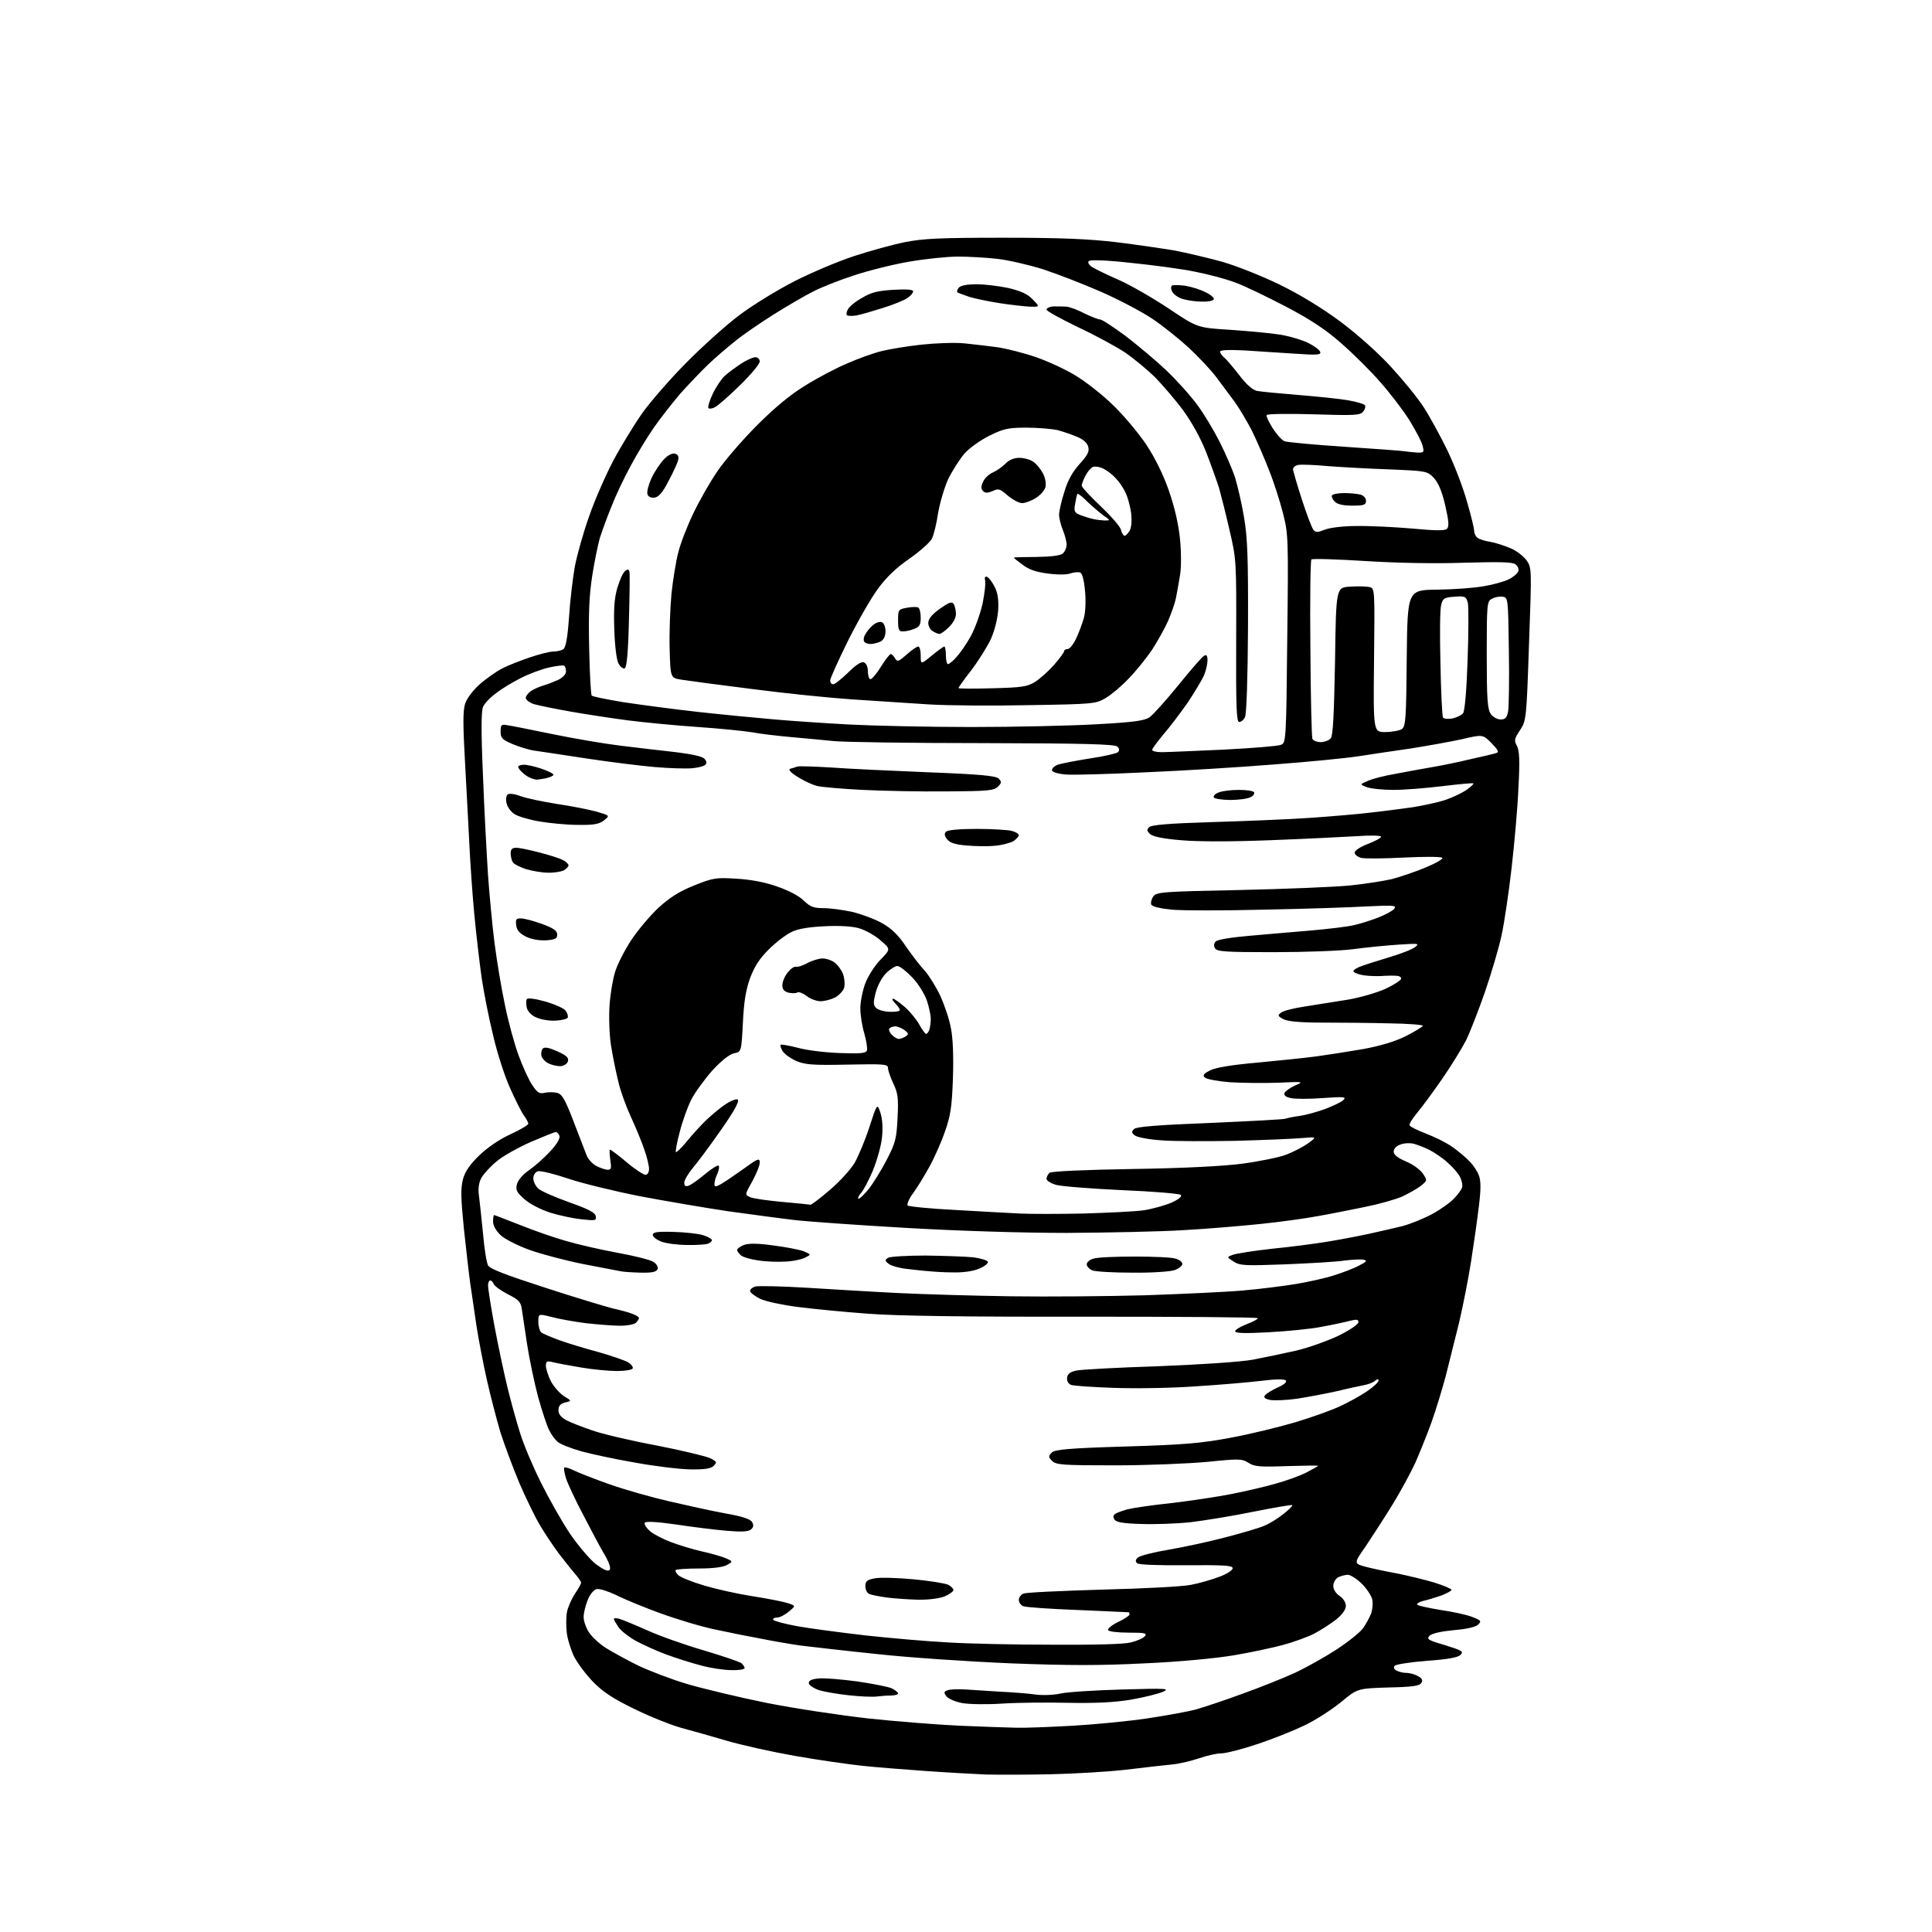 <?xml version="1.0" encoding="UTF-8" standalone="no"?>
<svg 
  version="1.1" 
  xmlns="http://www.w3.org/2000/svg" 
  xmlns:xlink="http://www.w3.org/1999/xlink" 
  xmlns:svg="http://www.w3.org/2000/svg"
  xmlns:rdf="http://www.w3.org/1999/02/22-rdf-syntax-ns#"
  xmlns:cc="http://creativecommons.org/ns#"
  xmlns:dc="http://purl.org/dc/elements/1.1/"
  viewBox="0 0 768 768"
  width="768"
  height="768"
>
<style>svg {background-color: white; }</style>"
<path stroke="none" fill="black" fill-rule="evenodd" d="M417.5,705.3C408.1,705.5 396.7,705.5 392.0,705.4C387.3,705.2 376.5,704.6 368.0,704.0C359.5,703.4 348.0,702.5 342.5,701.9C337.0,701.3 325.1,699.6 316.0,698.0C306.9,696.4 294.8,693.7 289.0,692.0C283.2,690.3 275.1,688.0 271.0,686.9C266.9,685.8 258.4,682.4 252.3,679.4C244.0,675.4 239.7,672.6 235.9,668.7C233.1,665.9 229.7,661.3 228.3,658.7C227.0,656.0 225.6,651.7 225.3,649.0C225.0,646.4 225.0,642.6 225.4,640.7C225.8,638.8 227.2,635.6 228.5,633.6C229.9,631.6 231.0,629.6 231.0,629.1C231.0,628.7 229.8,627.0 228.4,625.4C227.0,623.8 224.2,620.2 222.1,617.5C220.1,614.8 216.7,609.8 214.7,606.4C212.7,603.1 209.0,595.4 206.4,589.4C203.9,583.4 200.5,574.3 198.9,569.3C197.4,564.2 195.0,555.0 193.6,548.8C192.2,542.6 190.3,532.8 189.4,527.0C188.6,521.2 187.4,513.6 186.9,510.0C186.4,506.4 185.3,496.7 184.4,488.4C183.2,476.4 183.1,472.5 184.0,468.9C184.8,465.8 186.7,463.0 190.4,459.4C193.7,456.2 198.5,452.9 202.9,450.9C206.8,449.1 210.0,447.2 210.0,446.7C210.0,446.2 209.2,444.6 208.1,443.2C207.1,441.7 204.7,436.9 202.7,432.4C200.7,428.0 197.7,418.8 196.1,411.9C194.4,405.1 192.4,394.8 191.5,389.0C190.7,383.3 189.3,371.6 188.5,363.0C187.7,354.5 186.9,342.3 186.6,336.0C186.3,329.7 185.5,315.2 184.9,303.9C184.0,288.0 184.0,282.5 184.9,279.7C185.6,277.6 188.1,274.3 190.8,271.9C193.4,269.7 197.3,266.9 199.5,265.8C201.7,264.6 206.6,262.7 210.4,261.4C214.2,260.1 218.5,259.0 219.9,259.0C221.3,259.0 223.1,258.6 223.9,258.1C224.9,257.4 225.6,253.7 226.2,245.3C226.6,238.8 227.7,229.8 228.5,225.2C229.4,220.6 231.9,211.6 234.2,205.2C236.4,198.8 240.8,188.8 243.8,183.1C246.9,177.3 252.1,168.8 255.4,164.1C258.8,159.4 266.7,150.3 273.0,144.0C279.3,137.6 288.8,129.1 294.0,125.2C299.2,121.3 309.1,115.2 316.0,111.7C322.9,108.2 333.4,103.8 339.5,101.8C345.6,99.8 354.6,97.3 359.5,96.3C367.0,94.8 373.7,94.5 399.0,94.5C422.1,94.5 433.0,95.0 444.0,96.3C452.0,97.3 462.3,98.8 467.0,99.6C471.7,100.5 480.2,102.5 486.0,104.1C491.8,105.8 502.1,109.9 508.8,113.2C516.6,117.0 525.5,122.4 532.9,127.9C539.7,133.0 548.0,140.4 553.0,145.9C557.7,151.0 563.5,158.1 565.9,161.8C568.3,165.5 572.4,173.0 575.1,178.5C577.8,184.0 581.4,193.2 583.0,198.9C584.7,204.6 586.0,210.0 586.0,211.0C586.0,212.0 586.6,213.2 587.2,213.7C587.9,214.3 590.3,215.1 592.5,215.4C594.7,215.8 598.3,217.0 600.6,218.0C602.8,218.9 605.6,221.1 606.8,222.7C608.9,225.7 608.9,225.9 607.8,256.1C606.8,286.1 606.7,286.5 604.2,290.3C602.0,293.6 601.8,294.3 603.0,296.5C604.0,298.4 604.2,302.3 603.6,313.1C603.3,320.9 602.0,335.2 600.9,344.9C599.8,354.6 598.0,366.7 596.9,371.8C595.8,376.9 592.8,387.0 590.3,394.3C587.8,401.5 584.4,410.2 582.8,413.5C581.1,416.8 576.8,423.8 573.2,429.0C569.6,434.2 565.1,440.3 563.3,442.4C561.5,444.6 560.1,446.8 560.3,447.3C560.4,447.8 563.4,449.3 566.8,450.6C570.2,451.9 574.9,454.2 577.3,455.9C579.6,457.5 582.7,460.1 584.2,461.7C585.7,463.2 587.4,465.8 587.9,467.3C588.7,469.4 588.7,472.8 587.9,479.3C587.3,484.4 585.9,494.3 584.8,501.3C583.7,508.4 581.5,519.4 580.0,525.8C578.4,532.2 576.0,541.8 574.7,547.0C573.3,552.2 570.8,560.5 569.0,565.5C567.2,570.5 564.3,577.6 562.6,581.5C560.8,585.4 556.8,592.8 553.6,598.0C550.4,603.2 545.6,610.6 543.0,614.5C538.1,621.5 538.1,621.5 542.8,622.8C545.4,623.5 551.1,624.7 555.5,625.5C559.9,626.4 566.5,628.0 570.2,629.1C574.0,630.3 577.0,631.6 577.0,632.0C577.0,632.4 575.1,633.4 572.8,634.3C570.4,635.1 567.2,636.1 565.7,636.4C564.2,636.8 563.1,637.4 563.4,637.9C563.7,638.3 567.9,639.2 572.7,640.0C577.5,640.7 583.2,641.9 585.3,642.8C588.7,644.1 589.0,644.4 587.6,645.8C586.7,646.7 583.1,647.6 578.0,648.0C572.8,648.5 569.3,649.3 568.3,650.2C567.0,651.6 567.6,652.0 574.5,654.0C581.2,656.1 581.9,656.5 580.6,657.8C579.6,658.9 575.5,659.6 567.3,660.2C560.8,660.7 555.1,661.6 554.5,662.1C553.9,662.7 554.0,663.4 555.0,664.0C555.8,664.5 557.6,665.0 559.0,665.0C560.4,665.0 562.5,665.6 563.7,666.3C565.3,667.2 565.7,667.9 565.0,669.0C564.3,670.2 561.3,670.6 551.8,670.8C539.6,671.2 539.6,671.2 533.1,676.6C529.4,679.6 522.8,683.9 518.3,686.0C513.9,688.1 505.4,691.5 499.5,693.4C493.6,695.4 487.2,697.0 485.4,697.0C483.6,697.0 479.7,697.9 476.8,698.9C473.9,699.9 469.0,701.1 466.0,701.4C463.0,701.7 454.6,702.6 447.5,703.5C440.4,704.3 426.9,705.1 417.5,705.3zM404.0,686.8C407.6,686.9 417.7,686.5 426.5,686.0C435.3,685.5 448.6,684.2 456.0,683.1C463.4,682.0 472.1,680.4 475.2,679.6C478.3,678.7 486.6,676.0 493.6,673.4C500.6,670.9 510.1,667.1 514.7,665.0C519.2,662.9 526.7,658.7 531.3,655.7C535.9,652.7 540.6,648.9 541.8,647.3C543.0,645.6 544.4,643.0 545.0,641.5C545.6,639.9 545.8,637.4 545.5,635.8C545.1,634.2 543.2,631.4 541.3,629.5C539.3,627.6 536.8,626.0 535.8,626.0C534.7,626.0 533.0,626.5 531.9,627.0C530.9,627.6 530.0,629.1 530.0,630.4C530.0,631.8 531.0,633.4 532.5,634.4C534.0,635.4 535.0,637.0 535.0,638.4C535.0,639.8 533.6,641.8 531.0,643.9C528.8,645.6 524.9,648.1 522.2,649.5C519.6,650.8 514.1,652.8 510.0,653.9C505.9,655.0 497.1,656.9 490.5,658.0C483.4,659.2 468.9,660.6 455.2,661.2C437.4,662.1 425.0,662.1 401.7,661.2C385.1,660.5 361.1,658.9 348.5,657.5C335.9,656.2 322.1,654.6 318.0,654.1C313.9,653.5 306.9,652.3 302.5,651.4C298.1,650.6 290.0,649.0 284.5,647.8C279.0,646.7 269.1,643.7 262.5,641.3C255.9,638.9 247.9,635.6 244.8,634.0C241.6,632.5 238.2,631.4 237.1,631.7C236.0,632.0 234.4,633.9 233.6,636.1C232.7,638.3 232.0,641.3 232.0,642.8C232.0,644.3 232.9,647.0 234.0,648.7C235.1,650.5 238.1,653.3 240.7,655.0C243.4,656.7 249.1,659.8 253.5,662.0C257.9,664.1 266.7,667.5 273.1,669.4C279.6,671.3 293.7,674.7 304.6,676.9C315.6,679.1 333.7,681.8 345.0,683.1C356.3,684.3 372.7,685.6 381.5,686.0C390.3,686.4 400.4,686.7 404.0,686.8zM398.5,677.2C392.4,677.6 385.3,677.5 382.5,677.0C379.8,676.5 377.0,675.3 376.2,674.3C375.1,672.8 375.2,672.4 376.7,671.9C377.7,671.5 381.0,671.4 384.0,671.6C387.0,671.8 393.3,672.2 398.0,672.5C402.7,672.7 408.8,673.2 411.6,673.6C414.5,674.0 419.0,673.8 421.6,673.2C424.3,672.6 435.3,671.9 446.0,671.6C463.7,671.1 465.2,671.2 462.3,672.5C460.5,673.3 454.9,674.7 449.8,675.6C443.3,676.7 436.0,677.1 425.0,676.9C416.5,676.7 404.6,676.8 398.5,677.2zM348.4,674.4C346.8,674.6 341.8,674.4 337.4,673.9C332.9,673.4 327.5,672.5 325.4,671.8C323.2,671.0 321.5,669.8 321.5,669.0C321.5,668.0 322.8,667.4 325.7,667.2C327.9,667.0 334.8,667.6 340.8,668.4C346.9,669.3 353.0,670.5 354.4,671.1C355.8,671.8 357.0,672.7 357.0,673.2C357.0,673.6 355.7,674.0 354.1,674.0C352.5,674.0 350.0,674.2 348.4,674.4zM290.8,663.9C287.9,663.9 282.4,663.1 278.5,662.0C274.6,661.0 268.4,659.0 264.6,657.6C260.9,656.2 255.6,653.8 252.8,652.3C250.1,650.8 247.0,648.4 245.9,646.9C244.9,645.4 244.0,643.9 244.0,643.5C244.0,643.2 245.0,643.2 246.2,643.5C247.5,643.9 252.4,645.9 257.1,648.0C261.9,650.2 272.0,653.8 279.6,656.0C287.3,658.3 294.1,660.6 294.8,661.2C295.4,661.8 296.0,662.6 296.0,663.1C296.0,663.6 293.6,664.0 290.8,663.9zM418.3,653.8C435.2,653.9 446.8,653.6 449.5,652.9C452.0,652.3 454.5,651.2 455.1,650.4C456.1,649.2 455.0,649.0 448.7,649.0C444.5,649.0 440.8,648.6 440.5,648.0C440.2,647.5 441.9,646.0 444.4,644.8C447.0,643.6 449.0,642.2 449.0,641.8C449.0,641.4 448.9,641.0 448.8,640.9C448.6,640.9 439.5,640.5 428.5,640.0C417.5,639.6 407.7,638.9 406.8,638.5C405.8,638.1 405.0,637.0 405.0,636.0C405.0,635.0 405.8,633.9 406.8,633.5C407.7,633.0 421.8,632.4 438.0,631.9C454.2,631.5 470.2,630.7 473.4,630.0C476.7,629.4 481.8,627.9 484.7,626.8C487.7,625.7 490.0,624.2 490.0,623.4C490.0,622.3 486.8,622.1 471.5,622.2C459.7,622.3 452.6,622.0 452.0,621.4C451.2,620.6 451.4,619.9 452.4,619.1C453.2,618.4 458.8,617.0 464.7,616.0C470.6,615.0 480.8,612.8 487.2,611.1C493.7,609.4 500.6,607.4 502.6,606.5C504.6,605.7 508.0,603.6 510.1,601.9C512.3,600.2 513.9,598.6 513.7,598.3C513.4,598.1 506.5,599.3 498.4,600.9C490.2,602.6 478.9,604.4 473.3,605.1C467.7,605.7 458.8,606.0 453.5,605.8C446.4,605.6 443.7,605.1 443.0,604.0C442.4,603.1 442.5,602.3 443.3,601.8C444.0,601.3 446.1,600.6 448.1,600.0C450.0,599.5 457.9,598.3 465.6,597.5C473.2,596.6 484.0,595.0 489.5,593.9C495.0,592.8 502.9,591.0 507.0,589.8C511.1,588.7 516.6,586.7 519.2,585.4C521.9,584.0 524.0,582.8 524.0,582.7C524.0,582.5 518.4,582.6 511.5,582.8C500.8,583.2 498.6,583.0 496.3,581.5C493.8,579.9 492.7,579.8 480.1,581.1C472.6,581.8 456.1,582.5 443.3,582.5C422.5,582.5 419.9,582.3 418.3,580.8C416.7,579.2 416.7,578.9 418.1,577.4C419.4,576.2 424.5,575.7 447.6,575.0C471.0,574.3 477.7,573.7 489.3,571.5C496.9,570.1 508.4,567.3 514.8,565.4C521.2,563.5 529.3,560.6 532.7,559.0C536.2,557.4 541.0,554.7 543.5,553.0C546.0,551.3 548.0,549.4 548.0,548.8C548.0,548.1 547.5,548.1 546.6,548.9C545.8,549.6 543.9,550.3 542.3,550.6C540.8,550.9 535.9,551.9 531.5,553.0C527.1,554.0 520.0,555.3 515.7,556.0C511.4,556.6 506.6,556.8 504.9,556.5C502.6,556.0 502.2,555.5 502.9,554.6C503.5,553.9 505.8,552.5 508.0,551.5C510.5,550.4 511.7,549.3 511.1,548.7C510.6,548.2 506.8,548.2 501.4,548.9C496.5,549.5 484.7,550.5 475.2,551.1C465.7,551.8 451.1,552.0 442.7,551.7C434.3,551.4 426.7,550.9 425.7,550.5C424.6,550.0 424.0,548.9 424.2,547.6C424.4,546.1 425.5,545.3 428.0,544.8C429.9,544.4 444.6,543.6 460.5,543.1C477.6,542.4 493.0,541.4 498.0,540.5C502.7,539.6 510.4,538.0 515.2,536.9C520.0,535.8 527.5,533.1 532.0,531.0C536.5,528.8 540.0,526.4 540.0,525.6C540.0,524.5 539.3,524.4 536.8,525.0C535.0,525.5 529.9,526.6 525.5,527.4C521.1,528.3 511.5,529.2 504.2,529.6C495.1,530.1 491.0,530.0 491.0,529.2C491.0,528.6 493.0,527.4 495.5,526.4C498.0,525.5 500.0,524.4 500.0,524.0C500.0,523.6 468.8,523.4 430.8,523.4C383.5,523.5 356.2,523.1 344.7,522.2C335.4,521.5 322.9,520.3 316.8,519.5C310.8,518.7 304.2,517.3 302.2,516.3C300.2,515.3 298.4,514.0 298.2,513.3C298.0,512.6 299.0,511.8 300.3,511.4C301.7,511.1 310.9,511.3 320.7,511.9C330.5,512.5 346.8,513.5 357.0,514.0C367.2,514.5 387.4,515.1 402.0,515.3C416.6,515.5 440.4,515.3 455.0,514.9C469.6,514.4 487.1,513.6 494.0,513.0C500.9,512.4 510.4,511.2 515.2,510.4C520.0,509.6 526.8,508.1 530.2,507.0C533.7,505.9 538.2,504.2 540.2,503.1C543.2,501.6 543.6,501.1 542.2,500.8C541.2,500.5 537.7,500.7 534.4,501.1C531.2,501.6 520.5,502.2 510.8,502.6C494.7,503.2 492.9,503.1 490.4,501.5C487.6,499.7 487.6,499.7 490.1,498.8C491.4,498.3 498.4,497.2 505.6,496.4C512.8,495.7 522.7,494.4 527.6,493.6C532.5,492.8 539.9,491.4 544.0,490.5C548.1,489.6 554.2,488.2 557.5,487.4C560.8,486.5 566.2,484.3 569.5,482.5C572.8,480.7 576.7,477.9 578.1,476.3C579.6,474.8 581.0,472.8 581.2,472.0C581.5,471.2 581.1,469.3 580.4,467.9C579.7,466.5 577.5,463.9 575.5,462.2C573.6,460.4 570.3,458.2 568.2,457.1C566.2,456.1 563.3,455.0 561.8,454.6C560.3,454.3 558.0,454.4 556.6,455.0C555.1,455.5 554.0,456.7 554.0,457.8C554.0,459.0 555.6,460.3 558.9,461.7C561.6,462.8 564.6,465.0 565.6,466.5C567.4,469.2 567.4,469.3 564.9,471.3C563.6,472.4 560.2,474.3 557.5,475.6C554.8,476.8 548.0,478.7 542.5,479.8C537.0,480.9 528.7,482.6 524.0,483.4C519.3,484.3 509.2,485.7 501.5,486.5C493.8,487.3 479.9,488.5 470.5,489.0C461.1,489.6 440.2,490.0 424.0,490.1C406.2,490.1 380.8,489.3 360.0,488.1C341.0,487.0 321.2,485.6 316.0,485.0C310.8,484.4 298.9,482.8 289.5,481.5C280.1,480.1 264.3,477.4 254.3,475.5C244.2,473.5 231.4,470.4 225.8,468.5C220.2,466.6 214.8,465.3 213.8,465.6C212.8,465.9 212.0,467.1 212.0,468.4C212.0,469.7 212.9,471.5 214.0,472.5C215.1,473.5 220.6,475.9 226.2,477.9C233.8,480.6 236.6,482.0 236.8,483.4C237.2,485.2 236.7,485.3 231.3,484.7C228.1,484.4 222.5,483.2 218.9,482.1C215.1,480.9 210.8,478.7 208.6,476.8C205.4,474.0 204.9,473.1 205.5,470.7C206.0,469.0 207.9,466.8 210.4,465.1C212.7,463.5 216.4,460.2 218.8,457.6C221.4,454.8 222.7,452.5 222.4,451.5C222.1,450.7 221.4,450.0 220.9,450.0C220.5,450.0 216.0,451.8 211.1,453.9C206.1,456.1 200.0,459.5 197.5,461.6C194.9,463.7 192.2,466.7 191.3,468.3C190.3,470.3 190.0,472.6 190.4,475.4C190.7,477.6 191.4,484.3 192.0,490.3C192.5,496.2 193.4,501.9 194.0,503.0C194.7,504.4 201.0,506.8 216.8,511.9C228.7,515.8 240.8,519.4 243.5,520.1C246.2,520.7 249.7,521.6 251.2,522.2C252.8,522.8 254.0,523.5 254.0,523.9C254.0,524.3 253.5,525.1 252.8,525.8C252.1,526.5 249.3,527.0 246.5,527.0C243.7,527.0 237.6,526.5 233.0,526.0C228.3,525.4 222.1,524.3 219.2,523.5C214.0,522.2 214.0,522.2 214.0,525.5C214.0,527.3 214.6,529.2 215.2,529.7C215.9,530.2 219.2,531.6 222.5,532.8C225.8,534.0 232.8,536.1 238.0,537.5C243.2,539.0 248.5,540.8 249.8,541.6C251.0,542.4 251.8,543.5 251.5,544.0C251.1,544.6 248.3,545.0 245.2,545.0C242.1,545.0 235.7,544.4 231.0,543.6C226.3,542.8 221.3,541.9 219.8,541.5C217.4,540.9 217.0,541.1 217.0,542.9C217.0,544.1 217.9,546.9 219.0,549.1C220.2,551.3 222.5,553.9 224.2,555.0C227.3,556.9 227.3,556.9 224.7,557.5C222.7,558.0 222.0,558.9 222.0,560.6C222.0,562.2 223.0,563.4 225.2,564.6C226.9,565.5 231.6,567.3 235.4,568.6C239.3,570.0 250.8,572.7 261.0,574.6C271.2,576.6 280.8,578.9 282.4,579.7C284.9,581.0 285.1,581.3 283.7,582.7C282.6,583.8 280.2,584.2 274.2,584.1C269.8,584.0 260.0,582.8 252.4,581.4C244.7,580.1 235.1,578.0 231.0,576.9C226.9,575.7 222.7,574.1 221.6,573.1C220.6,572.2 219.1,570.2 218.3,568.5C217.4,566.9 215.5,560.9 213.9,555.3C212.4,549.6 210.4,540.1 209.5,534.2C208.6,528.3 207.7,522.0 207.4,520.2C207.0,517.5 206.1,516.6 201.9,514.5C199.2,513.1 196.7,511.3 196.3,510.5C196.0,509.7 195.4,509.0 194.9,509.0C194.4,509.0 194.0,509.9 194.0,511.0C194.0,512.1 195.1,519.2 196.5,526.8C197.9,534.3 200.2,545.2 201.6,551.0C203.0,556.8 205.3,565.1 206.7,569.5C208.0,573.9 211.8,582.9 215.1,589.5C218.4,596.1 223.6,605.3 226.8,610.0C230.0,614.6 234.5,619.9 236.9,621.8C239.8,623.9 241.6,624.8 242.3,624.1C242.9,623.5 242.3,621.5 240.5,618.3C238.9,615.7 235.1,608.5 232.0,602.5C228.8,596.5 225.7,589.8 225.0,587.7C224.4,585.6 224.0,583.6 224.3,583.4C224.6,583.1 226.2,583.6 227.9,584.4C229.6,585.3 236.0,587.8 242.2,590.0C248.4,592.2 259.1,595.2 266.0,596.8C272.9,598.4 282.9,600.6 288.3,601.6C295.2,602.8 298.4,603.9 299.0,605.1C299.7,606.3 299.5,607.2 298.5,608.0C297.4,608.9 294.7,609.0 288.8,608.5C284.2,608.1 275.2,607.0 268.7,606.0C261.0,604.9 256.7,604.7 256.3,605.3C256.0,605.9 256.9,607.3 258.3,608.6C259.7,609.8 263.5,611.8 266.7,613.0C269.9,614.2 275.4,615.9 279.0,616.7C282.6,617.5 286.8,618.7 288.5,619.4C291.4,620.7 291.4,620.7 289.0,622.1C287.4,623.0 283.4,623.5 277.8,623.5C273.1,623.5 268.9,623.8 268.6,624.1C268.3,624.4 268.8,625.4 269.7,626.2C270.7,627.1 275.3,628.9 280.0,630.3C284.7,631.7 293.2,633.6 299.0,634.5C304.8,635.4 311.0,636.6 312.9,637.2C316.4,638.3 316.4,638.3 313.6,640.6C312.1,641.9 310.0,643.0 308.9,643.0C307.8,643.0 307.1,643.4 307.4,643.9C307.7,644.4 311.9,645.5 316.7,646.4C321.6,647.3 333.8,648.9 344.0,650.1C354.1,651.2 369.0,652.5 377.0,652.9C385.0,653.4 403.6,653.8 418.3,653.8zM364.8,635.9C360.8,635.8 355.1,635.4 352.3,635.0C349.4,634.6 346.3,634.0 345.5,633.6C344.7,633.3 344.0,631.9 344.0,630.6C344.0,628.5 344.6,628.0 347.8,627.4C349.8,627.0 356.8,627.2 363.2,627.8C369.6,628.4 375.8,629.4 377.0,630.0C378.1,630.6 379.0,631.5 379.0,632.1C379.0,632.6 377.4,633.8 375.5,634.6C373.4,635.4 369.2,636.0 364.8,635.9zM254.6,505.9C251.3,505.8 247.6,505.6 246.5,505.3C245.4,505.1 238.8,503.8 231.9,502.5C224.9,501.1 215.4,498.6 210.6,496.9C205.9,495.2 200.7,492.6 199.0,491.0C197.2,489.3 196.0,487.2 196.0,485.6C196.0,484.2 196.2,483.0 196.4,483.0C196.6,483.0 201.2,484.8 206.6,486.9C212.1,489.1 220.3,492.0 225.0,493.3C229.7,494.7 238.9,496.8 245.5,498.0C252.1,499.2 258.5,500.8 259.7,501.6C261.0,502.4 261.7,503.6 261.4,504.5C260.9,505.6 259.3,506.0 254.6,505.9zM378.7,505.8C375.3,505.8 370.9,505.5 369.0,505.3C367.1,505.2 363.2,504.7 360.4,504.4C357.5,504.1 354.4,503.2 353.4,502.5C351.7,501.2 351.7,500.9 353.0,500.0C353.8,499.5 360.5,499.1 368.0,499.1C375.4,499.2 383.9,499.5 386.9,499.8C389.9,500.2 392.5,501.0 392.7,501.6C392.9,502.2 391.3,503.5 389.0,504.4C386.6,505.4 382.5,505.9 378.7,505.8zM450.1,505.9C442.6,505.9 435.5,505.5 434.2,505.0C433.0,504.5 432.0,503.4 432.0,502.6C432.0,501.7 433.2,500.7 434.8,500.3C436.3,499.8 443.6,499.5 451.0,499.5C458.4,499.5 465.7,499.8 467.2,500.3C468.8,500.7 470.0,501.7 470.0,502.4C470.0,503.2 468.6,504.3 466.9,504.9C465.1,505.5 457.6,506.0 450.1,505.9zM312.1,501.5C309.0,501.7 304.1,501.5 301.2,501.0C298.3,500.6 295.3,499.7 294.5,499.0C293.7,498.3 293.0,497.3 293.0,496.9C293.0,496.4 294.2,495.5 295.7,494.9C297.6,494.2 301.1,494.2 307.5,495.1C312.4,495.7 317.9,496.8 319.5,497.4C322.5,498.7 322.5,498.7 320.1,499.9C318.8,500.6 315.2,501.4 312.1,501.5zM273.2,494.9C269.5,494.9 264.9,494.3 263.0,493.6C261.1,492.9 259.5,491.7 259.5,490.9C259.5,489.8 261.2,489.5 267.7,489.7C272.3,489.8 277.5,490.4 279.5,491.0C281.4,491.6 283.0,492.5 283.0,493.0C283.0,493.4 282.3,494.1 281.4,494.4C280.5,494.7 276.8,495.0 273.2,494.9zM430.5,482.4C440.4,482.1 451.3,481.6 454.7,481.1C458.0,480.6 463.0,479.2 465.6,478.1C468.5,476.8 470.0,475.6 469.4,475.0C468.9,474.5 458.4,473.6 446.0,473.1C433.6,472.5 421.8,471.6 419.8,471.0C417.7,470.4 416.0,469.3 416.0,468.6C416.0,467.8 416.6,466.8 417.2,466.2C418.0,465.6 431.3,465.0 450.0,464.7C470.1,464.4 485.9,463.6 493.7,462.6C500.5,461.7 508.4,460.1 511.3,459.0C514.2,457.9 518.2,455.8 520.1,454.4C523.5,451.9 523.5,451.9 517.5,452.4C514.2,452.7 502.3,453.2 491.0,453.5C479.7,453.7 466.5,453.7 461.7,453.3C456.9,453.0 452.2,452.1 451.2,451.4C449.8,450.4 449.7,449.9 450.8,448.8C451.7,447.9 460.0,447.2 480.8,446.4C496.6,445.7 510.2,445.0 511.0,444.7C511.8,444.4 514.3,443.9 516.6,443.6C518.8,443.3 523.3,442.1 526.6,440.9C529.8,439.7 533.2,438.1 534.0,437.3C535.3,436.0 534.4,435.9 525.8,436.5C520.5,436.9 514.7,436.9 513.1,436.5C511.1,436.1 510.3,435.4 510.6,434.5C510.9,433.8 512.8,432.4 514.8,431.5C518.4,430.0 518.3,429.9 508.0,430.4C502.2,430.6 493.6,430.5 488.8,430.2C484.0,429.8 479.6,429.0 478.9,428.3C478.0,427.4 478.5,426.8 481.0,425.5C483.1,424.4 489.6,423.3 499.9,422.4C508.5,421.6 519.1,420.5 523.5,419.9C527.9,419.3 536.2,418.0 542.0,417.0C548.9,415.7 554.6,414.0 558.8,411.9C562.3,410.1 565.3,408.3 565.6,407.8C565.9,407.4 559.9,406.9 552.3,406.8C544.7,406.6 532.6,406.5 525.5,406.5C516.6,406.5 511.7,406.0 510.1,405.1C507.9,403.9 507.8,403.6 509.3,402.5C510.2,401.8 514.5,400.7 518.7,400.1C523.0,399.4 530.6,398.2 535.7,397.4C540.9,396.5 547.4,394.6 550.9,393.0C554.3,391.4 557.0,389.6 557.0,389.0C557.0,388.5 556.2,387.9 555.2,387.9C554.3,387.8 551.4,387.8 548.8,388.0C546.2,388.1 542.7,387.9 541.0,387.5C539.4,387.1 538.0,386.5 538.0,386.0C538.0,385.6 539.2,384.8 540.8,384.2C542.3,383.6 547.3,382.0 552.0,380.6C556.7,379.2 561.4,377.4 562.5,376.5C564.4,375.0 563.9,375.0 556.0,375.5C551.3,375.8 543.2,376.6 538.0,377.3C532.8,378.0 518.5,378.5 506.2,378.5C487.5,378.5 483.8,378.3 483.0,377.0C482.4,376.0 482.5,375.1 483.3,374.2C484.1,373.5 489.5,372.6 496.6,372.0C503.1,371.4 514.1,370.5 521.0,369.9C527.9,369.3 535.5,368.4 538.0,367.8C540.5,367.3 544.8,365.9 547.7,364.8C550.6,363.7 553.5,362.1 554.2,361.3C555.3,359.9 554.2,359.8 543.5,360.3C536.9,360.7 518.5,361.3 502.5,361.6C486.6,362.0 470.0,362.0 465.8,361.6C460.9,361.1 458.0,360.4 457.6,359.5C457.4,358.8 457.7,357.4 458.5,356.3C459.7,354.6 462.4,354.4 492.7,353.8C510.7,353.4 530.5,352.6 536.5,352.0C542.5,351.4 550.2,350.2 553.5,349.4C556.8,348.5 562.8,346.5 566.8,344.8C570.9,343.1 573.8,341.4 573.3,341.0C572.9,340.5 566.0,340.5 558.0,340.9C550.0,341.3 542.4,341.4 541.0,341.0C539.6,340.6 538.5,339.7 538.5,338.9C538.5,338.1 540.8,336.6 543.7,335.5C546.6,334.4 549.0,333.1 549.0,332.6C549.0,332.1 544.8,332.0 539.2,332.4C533.9,332.7 518.4,333.5 504.9,334.0C489.3,334.6 476.4,334.6 469.5,334.0C462.2,333.4 458.1,332.5 457.1,331.5C455.9,330.3 455.8,329.8 456.8,328.8C457.7,327.9 465.0,327.3 481.8,326.8C494.8,326.4 512.5,325.7 521.0,325.1C529.5,324.5 540.3,323.6 545.0,323.0C549.7,322.5 557.1,321.5 561.5,320.9C565.9,320.2 571.9,318.9 574.8,317.9C577.7,316.9 581.4,315.1 583.1,313.9C584.8,312.7 585.9,311.6 585.7,311.4C585.5,311.2 580.0,311.7 573.5,312.5C566.9,313.3 558.1,314.0 553.9,314.0C549.6,314.0 544.9,313.5 543.3,312.9C540.5,311.8 540.5,311.8 543.8,310.4C545.5,309.6 550.5,308.3 554.8,307.6C559.0,306.8 565.4,305.6 569.0,305.0C572.6,304.4 579.5,303.0 584.5,301.8C589.5,300.7 594.1,299.6 594.9,299.3C596.0,299.0 595.4,298.0 592.9,295.4C589.4,291.9 589.4,291.9 580.9,293.9C576.3,294.9 567.3,296.5 561.0,297.5C554.7,298.4 545.3,299.8 540.2,300.6C535.0,301.4 519.7,302.9 506.2,303.9C492.6,305.0 469.8,306.4 455.5,307.0C441.2,307.7 427.1,308.1 424.1,307.9C420.9,307.7 418.5,307.0 418.2,306.3C418.0,305.6 419.0,304.6 420.4,304.0C421.9,303.5 427.6,302.4 433.2,301.5C438.8,300.7 443.9,299.5 444.4,299.0C445.1,298.3 445.0,297.6 444.2,296.8C443.2,295.8 430.6,295.5 390.7,295.4C362.0,295.4 335.4,295.0 331.5,294.6C327.6,294.2 320.0,293.5 314.5,293.0C309.0,292.5 302.0,291.7 299.0,291.1C296.0,290.6 286.3,289.6 277.5,289.0C268.7,288.4 256.3,287.2 250.0,286.4C243.7,285.6 233.3,284.0 227.0,282.9C220.7,281.8 214.0,280.4 212.2,279.9C210.5,279.3 209.0,278.2 209.0,277.4C209.0,276.7 210.0,275.4 211.2,274.6C212.5,273.8 214.6,272.9 216.0,272.5C217.4,272.1 220.0,271.1 221.8,270.3C223.7,269.4 225.0,268.0 225.0,266.9C225.0,265.9 224.7,264.9 224.2,264.6C223.8,264.4 221.0,264.7 218.0,265.4C215.0,266.1 210.0,268.0 207.1,269.5C204.1,271.0 199.7,273.6 197.4,275.4C195.0,277.1 192.6,279.6 192.0,281.0C191.3,282.8 191.2,290.7 192.0,308.5C192.5,322.3 193.5,340.0 194.0,348.0C194.6,356.0 195.7,368.1 196.6,375.0C197.5,381.9 199.3,392.9 200.7,399.4C202.0,406.0 204.5,415.0 206.1,419.4C207.7,423.8 210.1,429.1 211.5,431.2C213.6,434.4 214.4,434.9 216.5,434.4C217.9,434.1 220.1,434.1 221.4,434.4C223.4,434.9 224.6,436.9 228.0,445.8C230.3,451.7 232.6,457.8 233.2,459.3C233.8,460.8 235.5,462.7 237.1,463.5C238.6,464.3 240.7,465.0 241.6,465.0C243.0,465.0 243.1,464.3 242.6,461.0C242.3,458.8 242.2,457.0 242.5,457.0C242.8,457.0 245.8,459.2 249.1,462.0C252.4,464.8 255.8,467.0 256.6,467.0C257.4,467.0 258.0,466.0 258.0,464.7C258.0,463.4 257.2,459.9 256.1,456.9C255.1,453.9 252.7,448.1 250.8,444.0C248.9,439.9 246.6,433.6 245.8,430.0C244.9,426.4 243.6,420.0 242.9,415.7C242.2,411.2 242.0,404.5 242.3,399.7C242.6,395.2 243.6,389.2 244.5,386.4C245.3,383.6 248.2,377.9 250.8,373.9C253.5,369.8 258.4,364.0 261.7,360.9C266.2,356.8 269.9,354.4 275.9,352.0C283.6,348.9 284.7,348.8 292.8,349.3C298.3,349.6 304.2,350.7 308.9,352.4C313.3,353.9 317.6,356.1 319.5,358.0C322.1,360.5 323.4,361.0 327.4,361.0C330.0,361.0 335.1,361.7 338.8,362.5C342.5,363.4 347.9,365.4 350.7,367.0C354.4,369.1 357.2,371.8 360.1,376.2C362.4,379.5 365.8,384.0 367.7,386.0C369.5,388.1 372.3,392.6 373.9,396.1C375.5,399.7 377.4,405.3 378.0,408.7C378.8,412.6 379.1,419.9 378.8,428.7C378.4,440.3 377.8,443.7 375.6,449.9C374.2,454.0 371.4,460.3 369.4,463.9C367.4,467.5 364.5,472.3 362.9,474.4C361.3,476.6 360.4,478.8 360.8,479.2C361.2,479.6 369.9,480.5 380.1,481.0C390.2,481.6 401.6,482.2 405.5,482.4C409.4,482.6 420.6,482.6 430.5,482.4zM322.2,478.9C322.6,478.9 326.1,476.3 329.9,473.0C333.8,469.7 338.2,464.8 339.7,462.3C341.2,459.7 343.9,453.3 345.6,448.0C348.7,438.5 348.7,438.5 350.0,442.4C350.8,444.9 351.0,448.5 350.6,452.2C350.3,455.4 348.6,461.3 347.0,465.3C345.3,469.2 343.2,473.3 342.3,474.2C341.4,475.2 340.9,476.2 341.2,476.5C341.5,476.8 343.3,475.1 345.2,472.8C347.1,470.4 350.4,465.1 352.5,461.0C356.0,454.3 356.4,452.5 356.8,444.3C357.2,436.4 356.9,434.5 355.1,430.7C354.0,428.3 353.0,425.6 353.0,424.6C353.0,423.0 351.7,422.9 336.7,423.2C322.8,423.5 319.9,423.2 316.4,421.7C314.2,420.7 311.8,419.0 311.1,417.8C310.4,416.7 310.1,415.6 310.3,415.3C310.6,415.1 313.6,415.6 317.1,416.5C320.6,417.5 328.1,418.4 333.8,418.6C342.0,418.9 344.2,418.7 344.6,417.6C344.9,416.8 344.4,413.8 343.6,410.9C342.7,408.0 342.0,403.5 342.0,400.8C342.0,398.2 342.9,393.7 344.0,390.8C345.1,388.0 347.8,383.7 350.0,381.5C354.1,377.3 354.1,377.3 350.0,373.8C347.8,371.8 343.9,369.7 341.5,369.0C338.8,368.2 333.5,367.9 327.8,368.2C321.5,368.5 317.2,369.2 314.6,370.5C312.5,371.5 308.4,374.6 305.6,377.4C301.8,381.2 299.9,384.2 298.1,389.0C296.4,393.8 295.7,398.5 295.3,406.8C294.7,418.1 294.7,418.1 291.8,418.7C290.0,419.1 286.9,421.5 283.2,425.5C280.1,429.0 276.3,434.2 274.8,437.1C273.3,440.1 271.2,445.9 270.2,450.0C269.1,454.1 268.4,457.7 268.7,458.0C268.9,458.2 270.8,456.4 272.8,454.0C274.8,451.5 278.4,447.5 280.9,445.1C283.5,442.7 286.9,439.9 288.5,438.9C290.1,437.8 292.1,437.0 292.8,437.0C293.7,437.0 293.6,437.8 292.4,440.2C291.5,442.0 288.0,447.3 284.6,452.0C281.3,456.7 277.1,462.3 275.3,464.4C273.5,466.6 272.0,469.2 272.0,470.1C272.0,471.4 272.5,471.8 273.8,471.3C274.7,471.0 277.7,468.9 280.3,466.7C282.9,464.5 285.4,463.0 285.7,463.4C286.0,463.7 285.8,465.1 285.2,466.5C284.5,467.9 284.0,469.8 284.0,470.6C284.0,471.8 284.4,471.9 286.2,470.9C287.5,470.3 291.5,467.5 295.2,464.9C301.4,460.4 302.0,460.2 302.0,462.2C302.0,463.4 300.6,466.7 299.0,469.7C296.0,475.0 296.0,475.0 298.5,476.0C299.8,476.5 305.6,477.3 311.2,477.8C316.9,478.3 321.8,478.8 322.2,478.9zM223.0,423.8C221.6,423.9 219.4,423.4 218.0,422.7C216.6,422.0 215.4,420.6 215.2,419.6C215.0,418.6 215.3,417.3 215.8,416.8C216.5,416.1 218.4,416.5 221.5,417.9C224.9,419.4 226.1,420.4 225.8,421.7C225.6,422.8 224.4,423.6 223.0,423.8zM357.3,413.0C358.0,413.0 359.2,412.5 360.0,412.0C361.3,411.1 361.2,410.8 359.6,409.5C358.5,408.7 356.8,408.0 355.9,408.0C354.9,408.0 353.9,408.4 353.5,408.9C353.2,409.4 353.7,410.6 354.6,411.4C355.4,412.3 356.7,413.0 357.3,413.0zM368.1,411.0C368.5,411.0 369.1,410.3 369.4,409.4C369.7,408.5 370.0,406.6 370.0,405.1C370.0,403.6 369.3,400.2 368.4,397.6C367.4,394.9 364.9,390.8 362.5,388.4C360.2,386.0 357.6,384.0 356.7,384.0C355.9,384.0 353.8,385.3 352.2,386.9C350.5,388.6 348.8,391.9 348.1,394.6C347.1,398.4 347.1,399.6 348.3,400.7C349.0,401.4 351.3,402.1 353.3,402.2C355.3,402.3 357.3,402.1 357.6,401.7C357.9,401.4 357.2,400.2 356.1,399.1C354.9,397.9 354.4,397.0 355.0,397.0C355.5,397.0 357.7,398.6 359.8,400.4C361.9,402.3 364.5,405.5 365.5,407.4C366.6,409.4 367.8,411.0 368.1,411.0zM220.9,405.7C218.5,405.9 215.1,405.3 213.3,404.5C211.3,403.7 209.8,402.1 209.4,400.6C209.1,399.2 209.1,397.7 209.4,397.2C209.7,396.6 212.8,397.0 216.7,398.1C220.5,399.2 224.1,400.8 224.8,401.7C225.5,402.6 225.9,403.9 225.7,404.5C225.5,405.0 223.4,405.6 220.9,405.7zM326.2,398.0C324.6,398.0 322.1,397.1 320.6,395.9C319.2,394.8 317.5,394.2 317.0,394.5C316.4,394.9 314.8,394.9 313.4,394.6C311.7,394.1 311.0,393.3 311.0,391.6C311.0,390.3 311.9,388.1 313.1,386.6C314.3,385.1 315.7,384.1 316.4,384.3C317.0,384.5 319.1,383.9 321.0,382.8C322.9,381.8 325.6,381.0 327.0,381.0C328.4,381.0 330.5,381.7 331.6,382.5C332.8,383.3 334.3,385.3 335.0,386.9C335.7,388.6 335.9,391.1 335.6,392.5C335.3,393.8 333.6,395.6 332.0,396.5C330.4,397.3 327.8,398.0 326.2,398.0zM217.0,373.8C214.2,373.9 211.2,373.4 209.0,372.3C206.5,371.0 205.4,369.7 205.2,367.8C204.9,365.4 205.2,365.0 207.2,365.1C208.5,365.1 212.2,366.1 215.5,367.3C220.1,369.0 221.5,370.0 221.5,371.5C221.5,373.2 220.7,373.5 217.0,373.8zM217.8,346.9C215.4,346.9 211.5,346.2 209.1,345.5C206.7,344.7 204.3,343.5 203.9,342.8C203.4,342.1 203.0,340.5 203.0,339.2C203.0,337.6 203.6,337.0 205.2,337.0C206.5,337.0 210.7,337.9 214.5,338.9C218.4,339.9 222.5,341.2 223.8,341.9C225.0,342.5 226.0,343.5 226.0,344.0C226.0,344.5 225.1,345.4 224.1,346.0C223.0,346.5 220.2,347.0 217.8,346.9zM395.5,336.2C392.8,336.5 387.6,336.4 384.2,336.1C379.5,335.7 377.5,335.0 376.4,333.5C375.4,332.2 375.3,331.3 376.1,330.6C376.7,329.9 381.8,329.5 388.3,329.5C394.5,329.5 400.7,329.9 402.2,330.3C403.8,330.7 405.0,331.5 405.0,332.0C405.0,332.5 404.0,333.6 402.8,334.4C401.5,335.1 398.2,336.0 395.5,336.2zM229.6,327.9C225.2,327.9 218.2,327.2 214.2,326.5C210.2,325.8 205.8,324.5 204.5,323.6C203.1,322.7 201.7,320.8 201.4,319.4C201.0,318.0 201.2,316.4 201.7,315.9C202.3,315.3 204.3,315.5 207.0,316.5C209.5,317.4 215.9,318.7 221.5,319.6C227.0,320.4 234.0,321.8 237.0,322.6C242.5,324.2 242.5,324.2 240.1,326.1C238.2,327.6 236.2,328.0 229.6,327.9zM489.1,318.0C485.8,318.0 482.8,317.5 482.5,317.0C482.2,316.4 483.1,315.5 484.5,315.0C485.9,314.4 489.5,314.0 492.5,314.0C495.5,314.0 498.1,314.4 498.5,314.9C498.8,315.5 498.2,316.4 497.1,316.9C496.0,317.5 492.4,318.0 489.1,318.0zM376.2,314.6C365.9,314.7 351.0,314.4 343.0,314.0C335.0,313.6 327.0,312.9 325.1,312.5C323.2,312.1 319.7,310.5 317.2,308.9C314.4,307.2 313.2,305.9 314.1,305.6C314.9,305.4 316.2,305.0 317.0,304.7C317.8,304.5 323.9,304.7 330.5,305.1C337.1,305.6 354.4,306.4 369.0,307.0C389.9,307.8 395.8,308.4 397.0,309.5C398.2,310.8 398.2,311.2 396.7,312.7C395.1,314.3 392.6,314.5 376.2,314.6zM213.1,309.9C212.8,309.9 211.8,309.6 211.0,309.3C210.2,309.0 208.7,308.1 207.8,307.2C206.8,306.4 206.0,305.3 206.0,304.8C206.0,304.4 207.0,304.0 208.3,304.0C209.6,304.0 212.7,304.7 215.3,305.6C217.9,306.5 220.0,307.5 220.0,308.0C220.0,308.4 218.6,309.0 216.9,309.4C215.2,309.7 213.5,310.0 213.1,309.9zM275.0,305.4C272.5,305.6 265.8,305.4 260.1,304.9C254.4,304.4 242.3,302.9 233.1,301.5C224.0,300.1 214.7,298.7 212.5,298.4C210.3,298.1 206.4,296.9 203.8,295.8C199.6,294.0 199.0,293.4 199.0,290.8C199.0,288.1 199.3,287.8 201.8,288.3C203.3,288.5 211.2,290.1 219.5,291.8C227.8,293.5 239.9,295.6 246.5,296.4C253.1,297.2 263.1,298.4 268.7,299.0C275.1,299.8 279.4,300.7 280.1,301.7C280.9,302.6 281.0,303.4 280.4,304.0C279.8,304.6 277.4,305.2 275.0,305.4zM461.8,299.0C463.8,299.0 474.8,298.5 486.3,298.0C497.7,297.4 508.0,296.6 509.1,296.1C511.2,295.4 511.3,295.0 511.7,253.9C512.2,213.8 512.1,212.2 510.0,204.0C508.8,199.3 506.4,191.7 504.5,187.0C502.7,182.3 499.6,175.2 497.6,171.1C495.5,167.1 492.4,161.9 490.7,159.6C488.9,157.2 485.6,152.8 483.4,149.8C481.1,146.8 476.1,141.5 472.4,138.1C468.6,134.6 462.2,129.5 458.2,126.8C454.2,124.1 445.0,119.2 437.7,116.0C430.4,112.8 420.0,108.8 414.5,107.0C409.0,105.3 400.9,103.4 396.5,102.9C392.1,102.4 385.1,102.0 380.8,102.0C376.6,102.0 367.9,102.9 361.5,104.0C355.0,105.1 345.1,107.6 339.4,109.5C333.8,111.3 326.5,114.2 323.2,115.9C320.0,117.5 312.8,121.7 307.4,125.1C302.0,128.5 295.0,133.3 292.0,135.8C289.0,138.2 284.2,142.3 281.5,144.9C278.8,147.5 273.8,152.7 270.4,156.5C267.1,160.4 262.4,166.4 259.9,170.0C257.4,173.6 253.3,180.3 250.8,185.0C248.2,189.7 244.7,197.1 243.0,201.5C241.2,205.9 239.2,211.5 238.4,214.0C237.7,216.5 236.3,223.2 235.4,229.0C234.2,236.8 233.9,244.0 234.2,257.7C234.4,267.7 234.9,276.2 235.2,276.5C235.5,276.9 241.1,278.0 247.6,279.1C254.2,280.1 267.6,281.9 277.5,283.0C287.4,284.1 301.1,285.4 308.0,286.0C314.9,286.6 328.1,287.5 337.5,288.0C346.9,288.5 368.7,289.0 386.0,289.0C403.3,289.0 425.8,288.5 436.0,287.9C450.7,287.1 455.0,286.5 457.0,285.1C458.4,284.1 463.5,278.4 468.4,272.4C473.2,266.4 477.9,261.1 478.6,260.7C479.6,260.1 480.0,260.6 480.0,262.5C480.0,263.9 479.4,266.6 478.6,268.5C477.8,270.3 474.9,275.1 472.2,279.2C469.4,283.2 465.1,288.9 462.6,291.8C460.1,294.8 458.0,297.6 458.0,298.1C458.0,298.6 459.7,299.0 461.8,299.0zM525.0,295.0C526.5,295.0 528.3,294.3 529.0,293.5C529.9,292.4 530.3,283.9 530.7,262.8C531.1,233.5 531.1,233.5 536.8,233.2C539.9,233.0 543.3,233.1 544.5,233.4C546.5,233.9 546.5,234.4 546.2,262.5C545.9,291.0 545.9,291.0 550.7,291.0C553.4,291.0 556.4,290.4 557.3,289.8C558.8,288.6 559.0,285.5 559.2,261.5C559.5,234.5 559.5,234.5 571.5,234.4C578.1,234.3 586.4,233.7 590.0,233.0C593.6,232.4 597.9,231.2 599.7,230.3C601.4,229.5 603.1,228.1 603.5,227.2C603.9,226.2 603.4,225.1 602.4,224.3C601.2,223.4 596.0,223.3 581.8,223.7C570.1,224.1 555.1,223.8 542.4,223.0C531.2,222.3 521.7,222.0 521.3,222.4C520.9,222.8 520.7,238.7 520.9,257.7C521.0,276.8 521.4,292.9 521.7,293.7C522.0,294.4 523.5,295.0 525.0,295.0zM492.6,287.0C491.5,287.0 491.3,281.0 491.4,254.8C491.5,222.8 491.5,222.4 488.7,210.5C487.2,203.9 485.3,196.5 484.6,194.0C483.8,191.5 481.6,185.3 479.6,180.1C477.3,174.2 473.8,167.9 470.3,163.1C467.2,158.9 462.1,153.0 459.1,149.9C456.0,146.9 450.7,142.5 447.2,140.1C443.7,137.8 435.3,133.2 428.4,130.0C421.6,126.7 416.0,123.6 416.0,123.1C416.0,122.5 417.2,121.9 418.8,121.8C420.3,121.8 422.6,121.8 423.9,121.9C425.2,122.0 428.5,123.2 431.1,124.6C433.8,125.9 436.6,127.0 437.3,127.0C438.1,127.0 442.6,130.0 447.5,133.6C452.3,137.3 459.6,143.4 463.6,147.2C467.7,151.1 473.2,157.2 475.9,160.9C478.6,164.5 482.6,171.2 484.8,175.6C487.1,180.1 489.8,186.4 490.9,189.6C491.9,192.9 493.6,200.0 494.5,205.5C495.9,213.7 496.2,221.5 496.1,249.4C496.0,269.7 495.5,284.0 494.9,285.1C494.4,286.2 493.3,287.0 492.6,287.0zM577.4,285.6C579.1,285.2 581.0,284.3 581.6,283.5C582.3,282.6 583.0,274.1 583.4,262.2C583.8,251.4 583.8,241.2 583.5,239.7C582.8,237.1 582.5,236.9 578.2,237.2C574.1,237.5 573.6,237.8 572.9,240.4C572.4,242.0 572.3,252.5 572.6,263.8C572.8,275.0 573.3,284.7 573.6,285.2C574.0,285.8 575.7,285.9 577.4,285.6zM596.5,286.0C598.4,286.0 599.0,285.3 599.5,282.8C599.8,281.0 600.0,270.1 599.8,258.5C599.5,237.7 599.5,237.5 597.3,237.2C596.1,237.0 594.2,237.4 593.1,238.0C591.1,239.0 591.0,239.9 591.0,260.3C591.0,277.9 591.3,281.9 592.6,283.8C593.4,285.0 595.2,286.0 596.5,286.0zM409.5,280.3C395.2,280.6 377.0,280.5 369.0,280.0C361.0,279.5 347.3,278.6 338.5,278.0C329.7,277.4 311.9,275.6 299.0,273.9C286.1,272.3 273.5,270.6 271.0,270.2C266.5,269.5 266.5,269.5 266.2,258.0C266.0,251.7 266.4,241.9 266.9,236.2C267.5,230.5 268.7,223.1 269.6,219.7C270.4,216.3 273.1,209.3 275.5,204.3C277.9,199.2 282.3,191.5 285.2,187.3C288.1,183.0 295.2,174.8 301.0,169.0C308.1,161.9 314.4,156.7 320.2,153.2C325.0,150.2 332.4,146.3 336.7,144.5C341.0,142.6 347.1,140.4 350.3,139.6C353.5,138.8 360.7,137.6 366.3,137.0C371.9,136.4 379.6,136.1 383.5,136.5C387.3,136.9 393.4,137.6 397.0,138.1C400.6,138.7 407.3,140.4 411.9,142.0C416.5,143.6 423.5,146.8 427.4,149.2C431.3,151.5 438.0,156.7 442.3,160.9C446.7,165.1 452.7,172.3 455.7,176.8C459.2,182.1 462.5,188.8 464.7,195.2C467.0,201.9 468.5,208.4 469.1,214.6C469.6,220.0 469.6,226.0 469.0,229.1C468.5,232.1 467.8,236.1 467.4,238.0C467.0,239.9 465.6,243.9 464.3,246.9C463.0,249.8 460.1,255.0 457.9,258.4C455.6,261.7 451.5,266.9 448.6,269.8C445.8,272.8 441.7,276.2 439.5,277.5C435.6,279.8 434.5,279.9 409.5,280.3zM394.4,273.6C406.1,273.3 408.3,273.0 411.4,271.1C413.3,269.9 416.8,266.8 419.0,264.3C421.2,261.8 423.0,259.3 423.0,258.9C423.0,258.4 423.6,258.0 424.4,258.0C425.2,258.0 426.7,256.1 427.8,253.8C428.9,251.4 430.3,247.7 430.9,245.5C431.5,243.2 431.7,238.7 431.3,234.8C430.9,230.5 430.2,227.9 429.4,227.6C428.6,227.3 426.9,227.5 425.6,227.9C424.3,228.5 420.4,228.5 416.6,228.0C411.8,227.4 409.0,226.4 406.5,224.5C404.6,223.1 403.0,221.8 403.0,221.7C403.0,221.5 407.0,221.4 412.0,221.4C417.7,221.3 421.5,220.9 422.5,220.0C423.3,219.3 424.0,217.7 424.0,216.5C424.0,215.3 423.3,212.6 422.5,210.7C421.7,208.7 421.0,206.0 421.0,204.6C421.0,203.3 421.9,199.2 423.1,195.5C424.5,190.8 426.4,187.5 429.2,184.4C432.3,181.0 433.1,179.5 432.6,177.7C432.3,176.2 430.7,174.7 428.3,173.7C426.2,172.8 422.7,171.6 420.5,171.0C418.3,170.5 412.7,170.0 408.1,170.0C400.7,170.0 399.0,170.4 393.3,173.2C389.7,175.0 385.3,178.1 383.3,180.4C381.4,182.7 378.5,187.2 376.9,190.5C375.4,193.8 373.6,199.9 372.9,204.0C372.3,208.1 371.2,212.7 370.4,214.2C369.6,215.7 365.6,219.2 361.5,222.1C356.5,225.5 352.4,229.4 349.1,233.9C346.4,237.5 341.0,246.9 337.1,254.7C333.2,262.6 330.0,269.7 330.0,270.5C330.0,271.3 330.5,272.0 331.2,272.0C331.9,272.0 334.5,269.9 337.1,267.4C340.2,264.3 342.4,262.9 343.4,263.3C344.4,263.7 345.0,265.1 345.0,267.0C345.0,268.6 345.5,270.0 346.0,270.0C346.6,270.0 348.5,267.8 350.2,265.0C351.9,262.2 353.7,260.0 354.1,260.0C354.5,260.0 355.3,260.8 355.8,261.7C356.7,263.2 357.2,263.0 360.4,260.2C362.4,258.4 364.5,257.0 365.0,257.0C365.6,257.0 366.0,258.6 366.0,260.6C366.0,264.2 366.0,264.2 370.4,260.6C372.8,258.6 375.1,257.0 375.4,257.0C375.7,257.0 376.0,258.6 376.0,260.5C376.0,262.4 376.4,264.0 376.8,264.0C377.3,264.0 378.8,262.8 380.2,261.2C381.6,259.7 384.2,256.0 385.9,252.9C387.6,249.8 389.7,243.9 390.6,239.9C391.4,235.9 391.9,231.7 391.6,230.7C391.3,229.6 391.6,229.0 392.3,229.3C393.0,229.5 394.3,231.2 395.3,233.1C396.6,235.6 397.0,238.1 396.8,242.5C396.5,246.2 395.4,250.6 393.9,254.0C392.5,257.0 389.0,262.6 386.2,266.3C383.3,270.0 381.0,273.3 381.0,273.5C381.0,273.8 387.0,273.8 394.4,273.6zM248.3,265.7C247.7,265.9 246.6,265.1 245.9,263.8C245.1,262.5 244.4,256.8 244.2,250.4C243.9,242.2 244.2,237.8 245.4,233.7C246.3,230.7 247.6,227.7 248.4,227.1C249.4,226.2 249.9,226.2 250.2,227.2C250.4,227.9 250.3,236.8 250.0,246.9C249.7,259.8 249.1,265.5 248.3,265.7zM346.1,256.0C345.0,256.0 343.8,255.6 343.5,255.0C343.2,254.5 343.3,253.2 343.9,252.3C344.4,251.3 345.7,249.6 346.9,248.6C348.0,247.6 349.6,247.0 350.5,247.3C351.4,247.7 352.0,249.2 352.0,250.9C352.0,252.9 351.3,254.3 350.1,255.0C349.0,255.5 347.2,256.0 346.1,256.0zM373.4,252.0C372.9,252.0 371.7,251.5 370.8,250.9C369.8,250.4 369.0,248.9 369.0,247.6C369.0,246.1 370.4,244.3 373.6,242.0C377.3,239.4 378.4,239.0 379.1,240.1C379.6,240.9 380.0,242.7 380.0,244.1C380.0,245.6 378.9,247.7 377.2,249.3C375.7,250.8 374.0,252.0 373.4,252.0zM358.9,251.0C357.3,251.0 357.0,250.3 357.0,246.6C357.0,242.4 357.1,242.2 360.5,241.6C362.5,241.2 364.5,241.2 365.0,241.5C365.6,241.8 366.0,243.7 366.0,245.6C366.0,248.4 365.5,249.2 363.4,250.0C362.0,250.6 360.0,251.0 358.9,251.0zM447.1,213.0C447.5,213.0 448.4,212.0 449.1,210.9C449.8,209.5 450.0,206.8 449.6,203.7C449.2,200.9 448.2,197.3 447.3,195.6C446.5,193.9 444.8,191.4 443.6,190.2C442.5,188.9 440.3,187.2 438.8,186.4C437.3,185.6 435.4,185.3 434.5,185.6C433.6,186.0 432.3,187.5 431.5,189.1C430.7,190.6 430.0,192.4 430.0,193.0C430.0,193.7 433.4,197.3 437.5,201.2C441.6,205.1 445.3,209.3 445.6,210.6C445.9,211.9 446.6,213.0 447.1,213.0zM526.5,210.6C528.4,209.8 533.8,209.1 539.1,209.1C544.3,209.0 554.3,209.5 561.3,210.1C570.8,211.0 574.4,211.0 575.2,210.2C576.1,209.3 575.9,207.0 574.5,200.9C573.2,195.3 571.8,192.0 570.0,190.0C567.4,187.3 567.2,187.2 552.5,186.6C544.2,186.3 533.2,185.7 528.0,185.3C522.8,184.8 517.5,184.6 516.2,184.8C515.0,185.0 514.0,185.7 514.0,186.5C514.0,187.2 515.6,192.6 517.5,198.5C519.4,204.4 521.5,209.9 522.1,210.6C523.0,211.7 523.7,211.7 526.5,210.6zM439.0,206.9C441.5,206.9 441.5,206.9 438.5,204.8C436.9,203.6 434.0,201.1 432.1,199.3C430.3,197.4 428.5,196.1 428.3,196.3C428.1,196.6 427.7,198.3 427.4,200.2C426.8,203.3 427.1,203.8 429.6,204.8C431.2,205.4 433.4,206.1 434.5,206.3C435.6,206.6 437.6,206.8 439.0,206.9zM537.6,201.0C534.0,201.0 531.6,200.5 530.6,199.4C529.7,198.6 529.2,197.4 529.5,196.9C529.9,196.4 532.0,196.0 534.3,196.0C536.6,196.0 539.5,196.3 540.8,196.6C542.1,197.0 543.0,198.0 543.0,199.1C543.0,200.7 542.2,201.0 537.6,201.0zM406.3,200.0C405.1,200.0 402.5,198.6 400.6,197.0C397.5,194.3 396.9,194.1 394.6,195.2C392.6,196.0 391.7,196.1 390.8,195.2C389.9,194.3 389.9,193.4 390.8,191.5C391.4,190.1 393.2,188.4 394.7,187.8C396.3,187.1 398.5,185.5 399.7,184.3C401.1,182.8 403.1,182.0 405.2,182.0C407.1,182.0 409.6,182.7 410.8,183.6C412.0,184.4 413.7,186.5 414.6,188.2C415.5,189.9 415.9,192.2 415.6,193.6C415.2,195.0 413.5,196.9 411.7,198.0C410.0,199.1 407.5,200.0 406.3,200.0zM260.2,197.8C258.9,198.0 257.7,197.5 257.4,196.5C257.0,195.6 257.8,192.7 259.0,190.0C260.3,187.3 262.6,183.9 264.1,182.4C265.8,180.7 267.5,180.0 268.5,180.4C269.7,180.8 269.9,181.6 269.5,183.2C269.1,184.5 267.4,188.2 265.6,191.5C263.4,195.8 261.8,197.6 260.2,197.8zM563.4,179.9C566.0,180.0 566.2,179.8 565.5,177.2C565.2,175.7 562.8,171.2 560.3,167.1C557.8,163.1 552.5,156.2 548.6,151.8C544.7,147.3 537.7,140.4 533.1,136.4C527.1,131.1 521.1,127.1 511.2,121.9C503.7,118.0 494.7,113.6 491.0,112.3C487.4,110.9 480.2,109.0 475.0,108.0C469.8,106.9 458.4,105.4 449.6,104.5C439.7,103.4 433.4,103.2 432.8,103.8C432.3,104.3 432.8,105.3 434.2,106.2C435.5,107.0 440.2,109.3 444.8,111.3C449.3,113.3 458.2,118.4 464.5,122.6C476.0,130.3 476.0,130.3 489.0,131.1C496.1,131.6 505.0,132.4 508.7,133.0C512.5,133.6 517.5,135.1 520.0,136.3C522.4,137.5 524.6,139.1 524.8,139.9C525.2,141.1 523.6,141.2 514.9,140.6C509.2,140.2 500.1,139.7 494.8,139.3C488.5,139.0 485.0,139.1 485.0,139.8C485.0,140.3 485.7,141.4 486.6,142.1C487.5,142.8 490.2,146.0 492.6,149.1C495.5,152.9 497.9,155.0 499.7,155.4C501.3,155.7 508.6,156.4 516.0,157.0C523.4,157.6 532.3,158.5 535.8,159.1C539.2,159.7 542.3,160.6 542.6,161.1C542.9,161.7 542.6,162.8 541.8,163.7C540.7,165.1 538.2,165.2 522.3,164.7C512.2,164.4 503.8,164.5 503.5,165.0C503.3,165.4 504.3,167.7 505.9,170.2C507.5,172.7 509.6,175.0 510.6,175.4C511.7,175.8 522.4,176.8 534.5,177.6C546.6,178.4 557.4,179.2 558.5,179.4C559.6,179.6 561.8,179.8 563.4,179.9zM284.3,161.8C283.1,162.5 281.9,162.6 281.6,162.2C281.3,161.7 282.1,159.1 283.4,156.4C284.7,153.7 286.8,150.6 288.1,149.4C289.4,148.2 292.3,146.1 294.5,144.6C296.7,143.2 299.3,142.0 300.2,142.0C301.2,142.0 302.0,142.7 302.0,143.7C302.0,144.7 298.5,148.9 294.2,153.1C290.0,157.2 285.5,161.2 284.3,161.8zM340.4,125.4C338.6,125.7 337.0,125.6 336.7,125.3C336.3,125.0 336.5,123.9 337.1,122.9C337.6,121.9 340.1,119.8 342.7,118.4C346.3,116.2 348.9,115.6 355.1,115.2C360.3,114.9 363.0,115.1 363.0,115.8C363.0,116.4 362.0,117.6 360.8,118.4C359.6,119.3 355.2,121.1 351.0,122.4C346.9,123.7 342.1,125.1 340.4,125.4zM409.4,121.9C407.3,121.8 401.8,121.2 397.3,120.5C392.9,119.8 387.5,118.7 385.3,118.0C383.2,117.3 381.1,116.5 380.7,116.3C380.3,116.0 380.4,115.2 381.1,114.4C381.8,113.5 384.3,113.0 388.2,113.0C391.4,113.0 397.2,113.7 400.9,114.5C405.9,115.7 408.5,116.9 410.5,119.0C413.4,122.0 413.4,122.0 409.4,121.9zM477.7,119.9C475.4,119.9 472.0,119.4 470.3,118.9C468.5,118.4 466.6,117.1 466.0,116.0C465.4,114.9 465.4,113.9 465.9,113.5C466.5,113.2 468.8,113.3 471.2,113.6C473.6,114.0 477.2,115.1 479.3,116.2C481.4,117.2 482.8,118.5 482.5,119.0C482.1,119.6 480.0,120.0 477.7,119.9z" />

</svg>